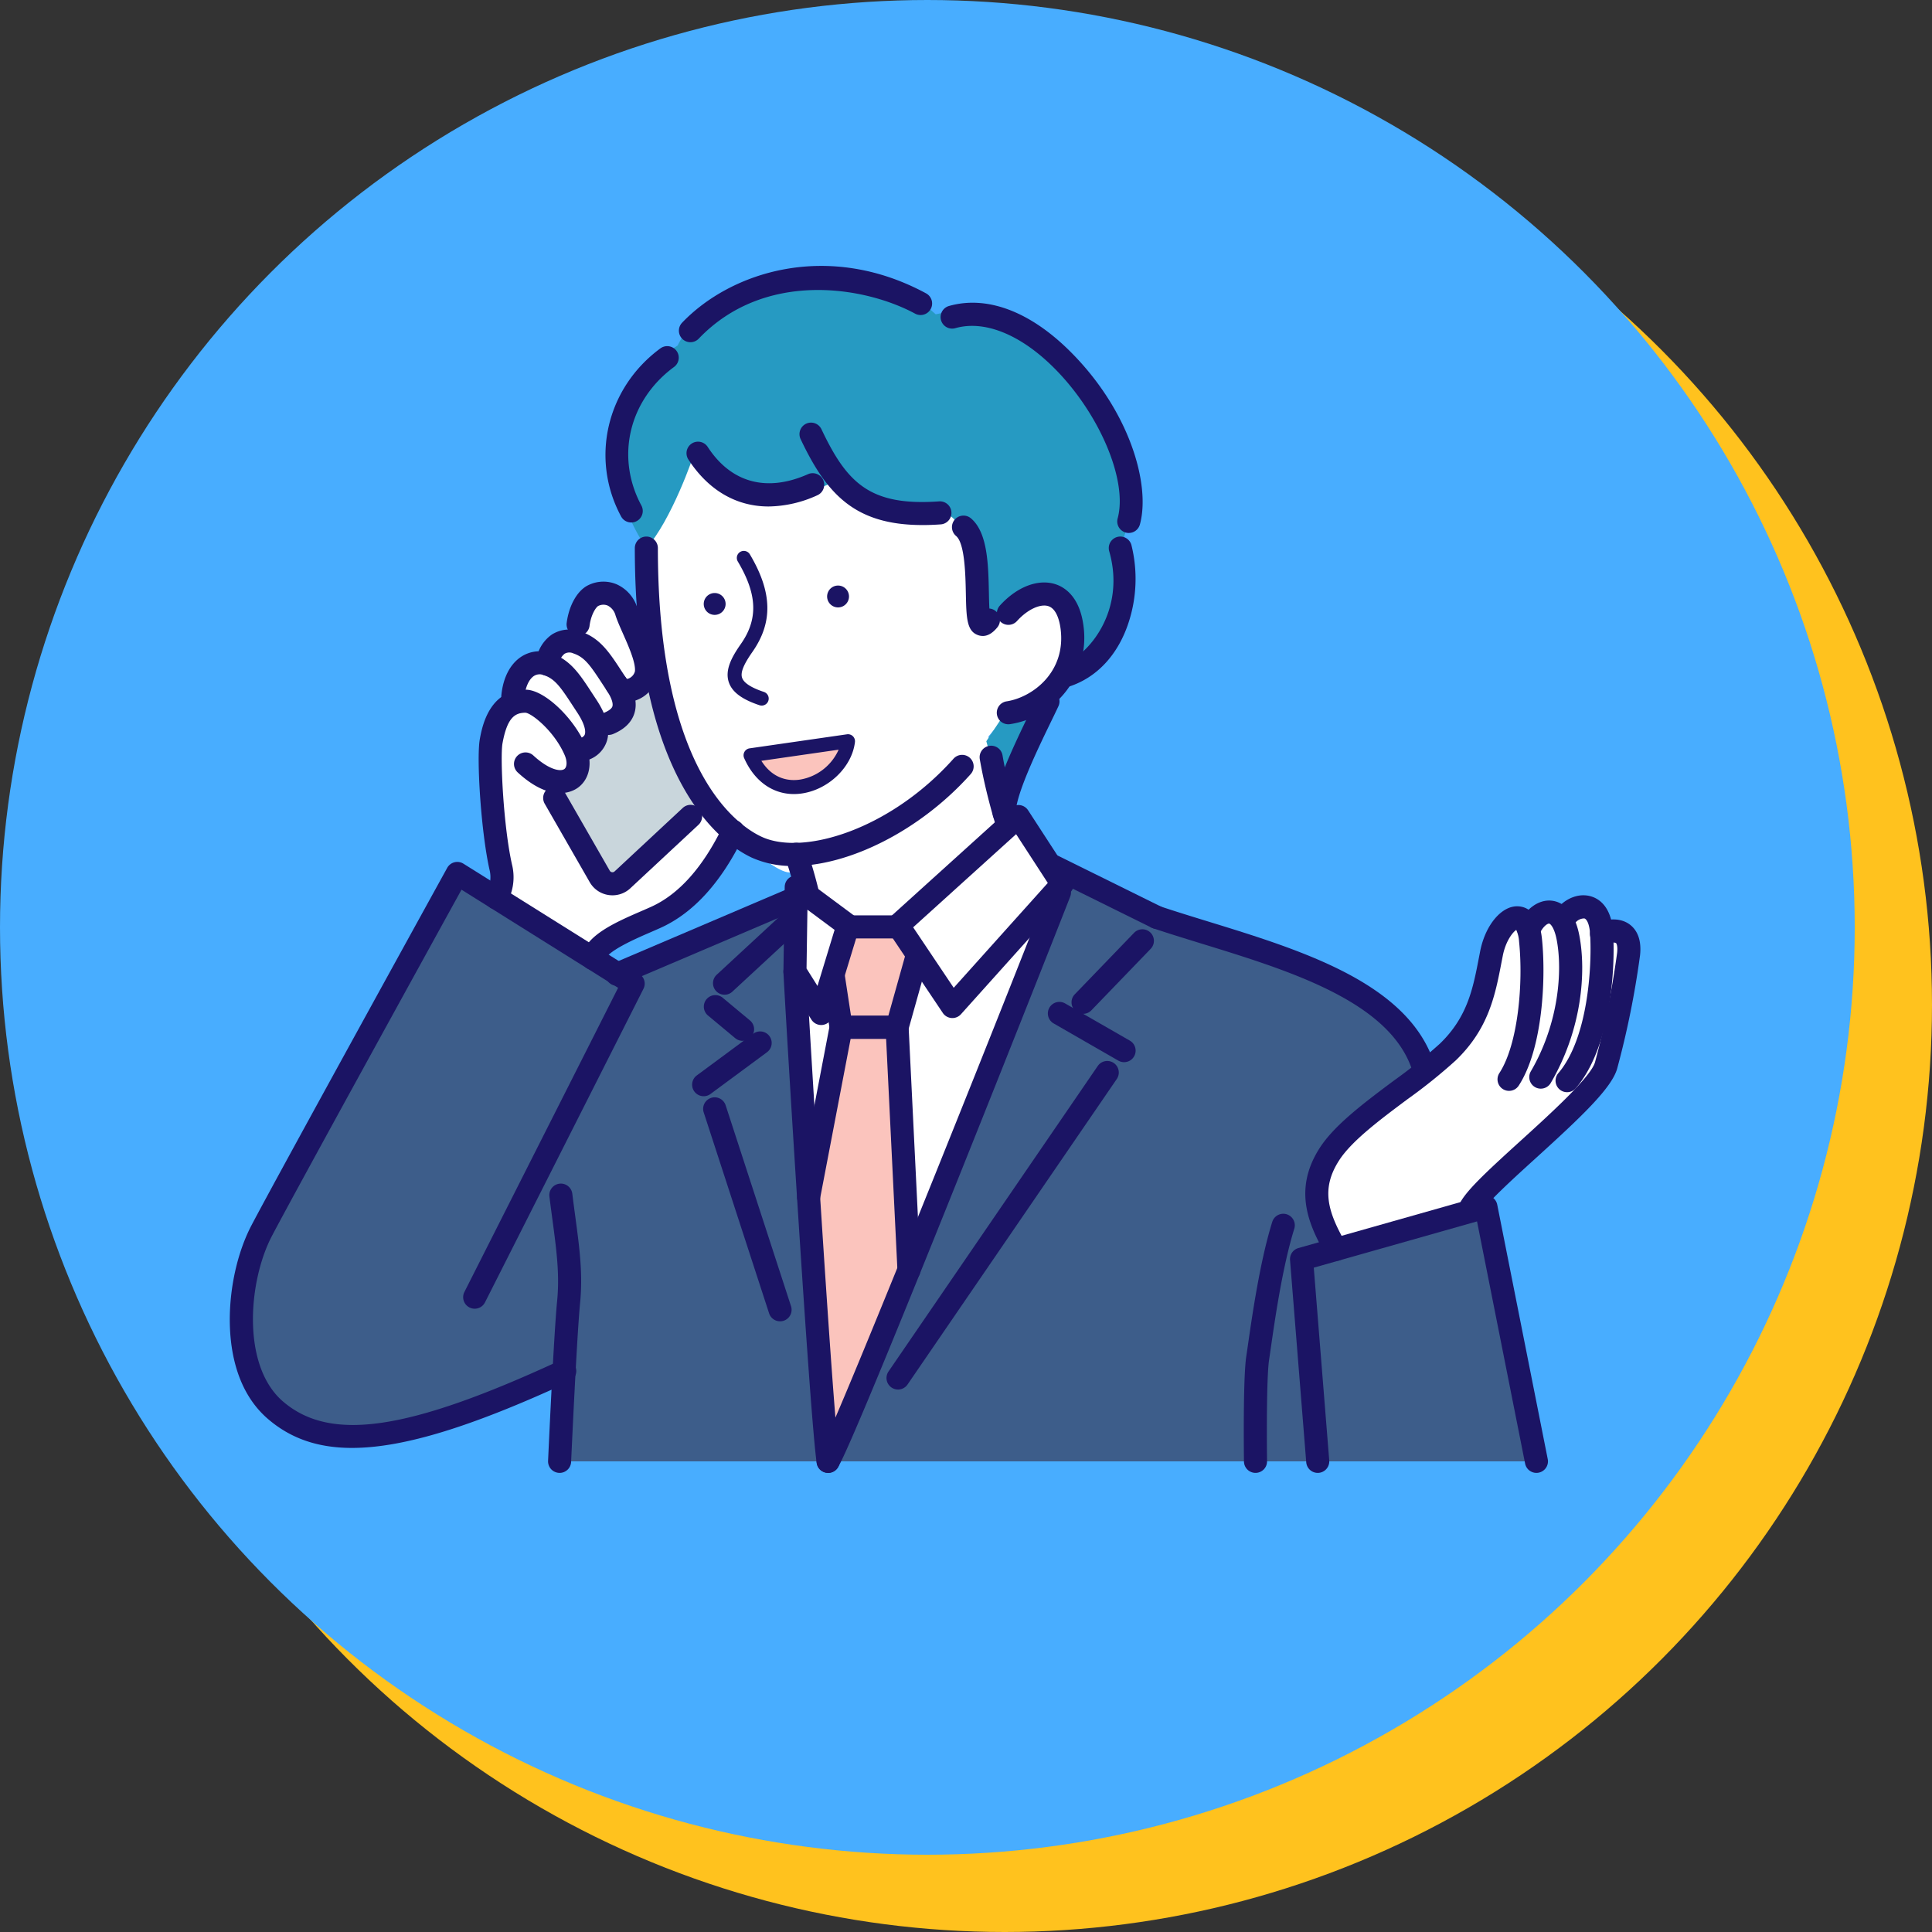 <svg xmlns="http://www.w3.org/2000/svg" xmlns:xlink="http://www.w3.org/1999/xlink" width="500" height="500" viewBox="0 0 500 500">
  <rect x="0" y="0" width="500" height="500" fill="#333333" stroke="none"/>
  <defs>
    <clipPath id="clip-path">
      <rect id="長方形_8535" data-name="長方形 8535" width="365.066" height="312.362" fill="none"/>
    </clipPath>
  </defs>
  <g id="グループ_5148" data-name="グループ 5148" transform="translate(-1016 -1244)">
    <circle id="楕円形_108" data-name="楕円形 108" cx="240" cy="240" r="240" transform="translate(1036 1264)" fill="#ffc21e"/>
    <circle id="楕円形_94" data-name="楕円形 94" cx="240" cy="240" r="240" transform="translate(1016 1244)" fill="#48adff"/>
    <g id="グループ_3381" data-name="グループ 3381" transform="translate(1075.467 1312.819)">
      <g id="グループ_3380" data-name="グループ 3380" clip-path="url(#clip-path)">
        <path id="パス_9191" data-name="パス 9191" d="M153.616,244.355l-8.582-108.281V98.643l-46.07,19.644L57.645,92.2S13.409,172.451,7.014,184.672-1.8,220.439,10.566,231.1,42.211,241,85.5,220.959l-1.383,23.4Z" transform="translate(1.234 65.023)" fill="#3d5d8a"/>
        <path id="パス_9192" data-name="パス 9192" d="M90.81,244.355c5.07-8.526,59.611-145.33,62.053-152.151l22.969,11.353s50.752,8.526,67.226,34.507c18.425,29.06,31.059,106.291,31.059,106.291Z" transform="translate(64.04 65.023)" fill="#3d5d8a"/>
        <path id="パス_9193" data-name="パス 9193" d="M66.631,143.568s-1.361-1.524,3.632-4.376S91.176,132.18,94.2,124.241s12.191-17.4,12.191-17.4S75.754,54.571,72.834,51.823s-7.982-.732-9.7,3.525-8.292,9.27-8.292,9.27-8.059,5.446-8.952,7.465-2.9,7.9-2.9,7.9-4.391,9.9-4.178,14.371,4.713,27.757,4.133,29.891a23.989,23.989,0,0,1-1.313,3.666Z" transform="translate(27.365 35.66)" fill="#fff"/>
        <path id="パス_9194" data-name="パス 9194" d="M88.224,96.861l-21.29,19.832a3.8,3.8,0,0,1-5.883-.888L49.41,95.53c-1.668-3,7.118-7.5,5.284-12.363,2.014-1.915,25.813-23.341,25.813-23.341" transform="translate(34.695 42.19)" fill="#c9d6dc"/>
        <path id="パス_9195" data-name="パス 9195" d="M63.247,58.4c.426,13.788,2.345,53.763,22.439,73.39s16.353,5.866,16.353,5.866l2.4,10.24L101.708,168l7.975,126.753L172.345,142.6,156.93,130.531l-5.146-23.39,5.146-6.129s12.671.445,15.415-13.623-6.471-18.01-10.818-16.465-7.471-44.78-7.471-44.78l-79.4-5.4S63.383,43.48,63.247,46.891s0,11.505,0,11.505" transform="translate(44.56 14.628)" fill="#fff"/>
        <path id="パス_9196" data-name="パス 9196" d="M170.875,185.593c-3.624-4.689-5.975-8.5-5.9-15.589.1-9.82,26.6-28.371,31.671-33.456s12.571-15.865,12.905-24.243,6.586-15.366,9.853-11.149c1.848-1.5,5.864-5.683,9.706-1.729,2.657-2.488,7.46-2.437,9.143,1.565s7.077.235,7.182,4.747-6.154,33.593-6.154,33.593l-36.07,36.834Z" transform="translate(116.34 68.926)" fill="#fff"/>
        <path id="パス_9197" data-name="パス 9197" d="M113.825,178.379l-3.074-62.83H96.256l-8.408,43.959,4.444,68.384Z" transform="translate(61.951 81.486)" fill="#fbc4bd"/>
        <path id="パス_9198" data-name="パス 9198" d="M74.493,19.5c-12.508,7.532-23.776,28.847-8.107,52.43,6.33-6.894,12.346-23.869,12.511-25.075C85.814,62.166,106.925,59.724,116,54.105c5.951,8.216,18.711,10.276,26.964,9.13s7.1,27.3,9.81,28.443,3.913-1.257,10.245-6.546,18.473,1.257,11.96,19.763c10.775-2.979,22.014-17.756,15.045-35.946,7.951-21.636-18.623-64.513-48.747-57.523C120.108-7.927,81.362,4.642,74.493,19.5" transform="translate(41.418 1.094)" fill="#269ac2"/>
        <path id="パス_9199" data-name="パス 9199" d="M131.16,65.461,118.987,92.035l-4.168-15.187,4.621-6.966Z" transform="translate(80.972 46.164)" fill="#269ac2"/>
        <path id="パス_9200" data-name="パス 9200" d="M84.379,83.272a1.816,1.816,0,0,1-.573-.094c-4.578-1.524-7.106-3.424-7.95-5.98-1.066-3.219.873-6.642,3.127-9.861,4.507-6.437,4.277-12.816-.772-21.33a1.813,1.813,0,1,1,3.119-1.848c5.806,9.793,6,17.582.622,25.259-2.278,3.255-3.1,5.3-2.653,6.643s2.345,2.577,5.653,3.678a1.813,1.813,0,0,1-.573,3.533" transform="translate(53.282 30.513)" fill="#1b1464"/>
        <path id="パス_9201" data-name="パス 9201" d="M96.317,51.34a2.829,2.829,0,1,1-2.829-2.829,2.829,2.829,0,0,1,2.829,2.829" transform="translate(63.933 34.21)" fill="#1b1464"/>
        <path id="パス_9202" data-name="パス 9202" d="M77.591,52.474a2.829,2.829,0,1,1-2.829-2.829,2.829,2.829,0,0,1,2.829,2.829" transform="translate(50.728 35.01)" fill="#1b1464"/>
        <path id="パス_9203" data-name="パス 9203" d="M102.5,126.326A25.4,25.4,0,0,1,91.814,124.2c-7.118-3.284-30.342-18.776-30.342-80.14a2.984,2.984,0,0,1,5.968,0c0,57.822,20.572,71.811,26.876,74.722,10.806,4.991,33.327-1.946,49.637-20.215a2.984,2.984,0,0,1,4.452,3.975c-13.079,14.649-31.538,23.786-45.906,23.786" transform="translate(43.351 28.966)" fill="#1b1464"/>
        <path id="パス_9204" data-name="パス 9204" d="M104.254,72.139c-1.221,10.564-18.6,18.582-25.213,3.637Z" transform="translate(55.74 50.873)" fill="#fbc4bd"/>
        <path id="パス_9205" data-name="パス 9205" d="M91,86.559c-5.525,0-10.238-3.358-12.869-9.3a1.814,1.814,0,0,1,1.4-2.529l25.213-3.637a1.813,1.813,0,0,1,2.06,2c-.74,6.4-6.737,12.247-13.654,13.3A14.244,14.244,0,0,1,91,86.559m-8.413-8.6c3.15,5.008,7.52,5.237,10.018,4.855a13.337,13.337,0,0,0,9.974-7.738Z" transform="translate(54.99 50.123)" fill="#1b1464"/>
        <path id="パス_9206" data-name="パス 9206" d="M119.392,84.743a2.984,2.984,0,0,1-.45-5.934c6.672-1.028,15.422-7.525,13.978-18.757-.246-1.9-.987-5.2-3.2-5.89-2.121-.658-5.455.931-8.1,3.879a2.985,2.985,0,0,1-4.437-3.994c4.355-4.839,9.839-6.979,14.32-5.583,2.314.723,6.347,3.09,7.341,10.825a22.606,22.606,0,0,1-18.989,25.418,2.981,2.981,0,0,1-.457.036" transform="translate(82.094 33.881)" fill="#1b1464"/>
        <path id="パス_9207" data-name="パス 9207" d="M90.585,43.471c-8.327,0-15.586-4.164-20.81-12.225A2.984,2.984,0,0,1,74.781,28c6.052,9.336,15.275,11.865,25.969,7.124a2.984,2.984,0,1,1,2.42,5.455,31.114,31.114,0,0,1-12.584,2.892" transform="translate(48.867 18.786)" fill="#1b1464"/>
        <path id="パス_9208" data-name="パス 9208" d="M118.29,50.274c-17.509,0-24.782-7.98-31.524-22.2a2.984,2.984,0,1,1,5.392-2.556c6.6,13.911,12.544,19.9,30.426,18.631a2.984,2.984,0,0,1,.423,5.953q-2.476.176-4.717.176" transform="translate(60.985 16.788)" fill="#1b1464"/>
        <path id="パス_9209" data-name="パス 9209" d="M63.687,57.815a2.983,2.983,0,0,1-2.629-1.57C53.009,41.3,57.287,23.008,71.229,12.757a2.984,2.984,0,1,1,3.537,4.807c-11.708,8.61-15.183,23.351-8.453,35.852a2.985,2.985,0,0,1-2.626,4.4" transform="translate(40.21 8.586)" fill="#1b1464"/>
        <path id="パス_9210" data-name="パス 9210" d="M71.145,19.745A2.983,2.983,0,0,1,68.989,14.7C81.652,1.455,106.814-6.574,132.13,7.1a2.984,2.984,0,0,1-2.836,5.252c-13.2-7.129-39-11.29-55.992,6.468a2.974,2.974,0,0,1-2.157.923" transform="translate(48.068 0)" fill="#1b1464"/>
        <path id="パス_9211" data-name="パス 9211" d="M156.586,65.173A2.986,2.986,0,0,1,153.7,61.4c2.684-9.842-4.792-27.4-16.662-39.14-8.637-8.541-17.884-12.22-25.355-10.09a2.984,2.984,0,1,1-1.635-5.74c9.752-2.774,20.824,1.339,31.188,11.587,15.592,15.42,21.025,34.669,18.222,44.953a2.988,2.988,0,0,1-2.877,2.2" transform="translate(76.081 3.941)" fill="#1b1464"/>
        <path id="パス_9212" data-name="パス 9212" d="M128.139,80.01a2.985,2.985,0,0,1-.938-5.818c6.729-2.227,16.537-13.928,12.136-29.313a2.984,2.984,0,0,1,5.738-1.642,36.279,36.279,0,0,1-.776,20.248c-2.725,8.211-8.13,14.025-15.221,16.373a3.008,3.008,0,0,1-.94.152" transform="translate(88.26 28.965)" fill="#1b1464"/>
        <path id="パス_9213" data-name="パス 9213" d="M128.515,113.765a2.982,2.982,0,0,1-2.474-1.313c-5.172-7.643-10.141-24.316-12.191-36.125a2.984,2.984,0,1,1,5.88-1.02c2.212,12.734,7.259,27.9,11.254,33.8a2.985,2.985,0,0,1-2.469,4.655" transform="translate(80.257 51.362)" fill="#1b1464"/>
        <path id="パス_9214" data-name="パス 9214" d="M92.434,116.094a2.985,2.985,0,0,1-2.955-2.6,115.048,115.048,0,0,0-5.09-21.977,2.983,2.983,0,1,1,5.632-1.968A121.2,121.2,0,0,1,95.4,112.721a2.984,2.984,0,0,1-2.57,3.347,3.047,3.047,0,0,1-.392.026" transform="translate(59.393 61.742)" fill="#1b1464"/>
        <path id="パス_9215" data-name="パス 9215" d="M118.763,99.224a2.984,2.984,0,0,1-2.984-2.984c0-5.694,4.555-15.56,9.629-26.027.778-1.6,1.466-3.023,2-4.169a2.985,2.985,0,0,1,5.417,2.508c-.542,1.171-1.248,2.626-2.045,4.265-3.156,6.51-9.031,18.629-9.031,23.423a2.984,2.984,0,0,1-2.984,2.984" transform="translate(81.648 45.354)" fill="#1b1464"/>
        <path id="パス_9216" data-name="パス 9216" d="M117.571,69.037a3.622,3.622,0,0,1-1.182-.2c-3-1.028-3.069-4.5-3.2-10.794-.1-4.846-.264-12.958-2.519-14.876a2.984,2.984,0,1,1,3.866-4.546c4.3,3.659,4.471,11.969,4.619,19.3.026,1.258.056,2.769.126,4.016a2.985,2.985,0,0,1,2.072,4.853c-1.214,1.5-2.483,2.251-3.786,2.251" transform="translate(77.306 26.731)" fill="#1b1464"/>
        <path id="パス_9217" data-name="パス 9217" d="M92.042,246.54a2.985,2.985,0,0,1-2.563-4.51c4.638-7.8,56.667-138.449,59.626-146.714a2.984,2.984,0,0,1,5.619,2.012c-.419,1.173-54.5,138.308-60.114,147.753a2.986,2.986,0,0,1-2.568,1.46" transform="translate(62.806 65.822)" fill="#1b1464"/>
        <path id="パス_9218" data-name="パス 9218" d="M95.59,238.049a2.985,2.985,0,0,1-2.948-2.539C90.809,223.345,84.419,116.976,84.03,108.5a2.984,2.984,0,1,1,5.961-.275c.389,8.461,6.8,114.789,8.552,126.4a2.983,2.983,0,0,1-2.5,3.4,2.885,2.885,0,0,1-.448.034" transform="translate(59.257 74.311)" fill="#1b1464"/>
        <path id="パス_9219" data-name="パス 9219" d="M153.375,108.751a2.983,2.983,0,0,1-1.32-.31l-27.74-13.71a2.984,2.984,0,1,1,2.645-5.349l27.74,13.71a2.985,2.985,0,0,1-1.325,5.66" transform="translate(86.495 62.813)" fill="#1b1464"/>
        <path id="パス_9220" data-name="パス 9220" d="M130.738,122.564a2.984,2.984,0,0,1-2.149-5.056l15.347-15.915a2.984,2.984,0,0,1,4.3,4.142l-15.347,15.916a2.977,2.977,0,0,1-2.149.912" transform="translate(90.093 71.001)" fill="#1b1464"/>
        <path id="パス_9221" data-name="パス 9221" d="M143.878,127.294a2.973,2.973,0,0,1-1.485-.4l-16.725-9.617a2.984,2.984,0,1,1,2.974-5.174l16.726,9.616a2.985,2.985,0,0,1-1.49,5.573" transform="translate(87.566 78.777)" fill="#1b1464"/>
        <path id="パス_9222" data-name="パス 9222" d="M102.652,205.683a2.984,2.984,0,0,1-2.459-4.671l54.13-79.035a2.984,2.984,0,1,1,4.923,3.373l-54.13,79.035a2.979,2.979,0,0,1-2.464,1.3" transform="translate(70.288 85.106)" fill="#1b1464"/>
        <path id="パス_9223" data-name="パス 9223" d="M76.325,120.132a2.984,2.984,0,0,1-2.029-5.174L92.722,97.906a2.983,2.983,0,0,1,4.053,4.379L78.349,119.337a2.967,2.967,0,0,1-2.024.795" transform="translate(51.719 68.483)" fill="#1b1464"/>
        <path id="パス_9224" data-name="パス 9224" d="M81.986,122.514a2.974,2.974,0,0,1-1.908-.691L73,115.93a2.985,2.985,0,0,1,3.82-4.587l7.075,5.893a2.984,2.984,0,0,1-1.912,5.278" transform="translate(50.725 78.033)" fill="#1b1464"/>
        <path id="パス_9225" data-name="パス 9225" d="M73.157,132.949a2.984,2.984,0,0,1-1.777-5.383L86,116.764a2.984,2.984,0,0,1,3.547,4.8l-14.615,10.8a2.965,2.965,0,0,1-1.772.585" transform="translate(49.485 81.932)" fill="#1b1464"/>
        <path id="パス_9226" data-name="パス 9226" d="M91.749,184.152a2.988,2.988,0,0,1-2.837-2.062l-16.922-52a2.984,2.984,0,1,1,5.675-1.847l16.924,52a2.985,2.985,0,0,1-2.839,3.908" transform="translate(50.663 88.983)" fill="#1b1464"/>
        <path id="パス_9227" data-name="パス 9227" d="M90.454,100.313H116.2l-7.285,25.981H94.417Z" transform="translate(63.789 70.741)" fill="#fbc4bd"/>
        <path id="パス_9228" data-name="パス 9228" d="M110.146,130.512H95.652a2.983,2.983,0,0,1-2.95-2.534L88.737,102a2.986,2.986,0,0,1,2.95-3.434h25.742a2.984,2.984,0,0,1,2.873,3.791l-7.283,25.981a2.985,2.985,0,0,1-2.873,2.178m-11.931-5.968h9.669l5.61-20.012H95.161Z" transform="translate(62.554 69.507)" fill="#1b1464"/>
        <path id="パス_9229" data-name="パス 9229" d="M132.578,83.569,101.42,111.754l14.068,20.981,28.439-31.688Z" transform="translate(71.522 58.933)" fill="#fff"/>
        <path id="パス_9230" data-name="パス 9230" d="M116.723,136.952c-.07,0-.14,0-.21-.007a2.983,2.983,0,0,1-2.27-1.315L100.176,114.65a2.984,2.984,0,0,1,.477-3.876L131.811,82.59a2.982,2.982,0,0,1,4.5.587l11.352,17.478a2.987,2.987,0,0,1-.283,3.618l-28.439,31.688a2.977,2.977,0,0,1-2.22.991M106.571,113.47l10.494,15.65,24.35-27.132-8.2-12.624Z" transform="translate(70.288 57.699)" fill="#1b1464"/>
        <path id="パス_9231" data-name="パス 9231" d="M86.108,94.264,99.5,104.21,92.56,127l-6.783-10.8Z" transform="translate(60.491 66.476)" fill="#fff"/>
        <path id="パス_9232" data-name="パス 9232" d="M93.795,131.213a2.986,2.986,0,0,1-2.527-1.4l-6.783-10.8a2.979,2.979,0,0,1-.457-1.632l.331-21.929a2.984,2.984,0,0,1,4.763-2.35l13.4,9.948a2.98,2.98,0,0,1,1.074,3.265L96.649,129.1a2.986,2.986,0,0,1-2.461,2.089,3.074,3.074,0,0,1-.394.026m-3.786-14.624,2.837,4.517,4.423-14.518-7.032-5.221Z" transform="translate(59.256 65.241)" fill="#1b1464"/>
        <path id="パス_9233" data-name="パス 9233" d="M115.056,182.6a2.985,2.985,0,0,1-2.979-2.839l-2.935-59.991H99.958L92.014,161.3a2.984,2.984,0,0,1-5.863-1.12l8.407-43.957a2.985,2.985,0,0,1,2.931-2.425h14.494a2.986,2.986,0,0,1,2.981,2.839l3.076,62.83a2.986,2.986,0,0,1-2.836,3.126c-.049,0-.1,0-.148,0" transform="translate(60.717 80.251)" fill="#1b1464"/>
        <path id="パス_9234" data-name="パス 9234" d="M210.63,141a2.984,2.984,0,0,1-2.808-1.976c-6.217-17.322-31.785-25.193-54.342-32.136-4.382-1.351-8.524-2.624-12.52-3.96a2.983,2.983,0,1,1,1.889-5.66c3.93,1.311,8.038,2.577,12.387,3.915,23.893,7.355,50.975,15.693,58.2,35.823a2.982,2.982,0,0,1-1.8,3.816,2.942,2.942,0,0,1-1.008.177" transform="translate(97.968 68.483)" fill="#1b1464"/>
        <path id="パス_9235" data-name="パス 9235" d="M156.927,210.913a2.986,2.986,0,0,1-2.984-2.943c-.01-.875-.283-21.5.6-27.229.119-.783.266-1.806.44-3.013,1.088-7.557,3.112-21.627,6.282-31.778a2.984,2.984,0,0,1,5.7,1.78c-3.028,9.7-5.008,23.455-6.072,30.849-.176,1.228-.326,2.27-.448,3.068-.668,4.35-.607,20.418-.529,26.241a2.983,2.983,0,0,1-2.943,3.025Z" transform="translate(108.528 101.447)" fill="#1b1464"/>
        <path id="パス_9236" data-name="パス 9236" d="M65.5,107.166a6.95,6.95,0,0,1-1.027-.077,6.751,6.751,0,0,1-4.87-3.33L47.968,83.484a2.984,2.984,0,1,1,5.175-2.972l11.641,20.275a.8.8,0,0,0,.585.4.809.809,0,0,0,.675-.208L83.631,84.6A2.984,2.984,0,1,1,87.7,88.964L70.114,105.346a6.744,6.744,0,0,1-4.609,1.819" transform="translate(33.547 55.721)" fill="#1b1464"/>
        <path id="パス_9237" data-name="パス 9237" d="M56.36,122.9a3.086,3.086,0,0,1-.667-.075,2.986,2.986,0,0,1-2.246-3.574c1.241-5.436,8.787-8.71,15.444-11.6.885-.385,1.734-.754,2.519-1.107,7.17-3.24,13.4-10.221,18.513-20.749A2.984,2.984,0,1,1,95.291,88.4c-5.74,11.817-12.948,19.751-21.424,23.58-.81.365-1.686.747-2.6,1.144-4,1.732-11.432,4.959-12,7.45A2.987,2.987,0,0,1,56.36,122.9" transform="translate(37.638 59.317)" fill="#1b1464"/>
        <path id="パス_9238" data-name="パス 9238" d="M31.644,242.114c-9.019,0-16.012-2.541-21.791-7.522C1.939,227.768.131,217.318.007,209.754c-.143-8.826,1.949-18.259,5.6-25.232C11.94,172.413,55.825,92.8,56.267,92a2.985,2.985,0,0,1,4.2-1.088l45.512,28.514a2.986,2.986,0,0,1,1.079,3.874L66.048,204.447a2.984,2.984,0,0,1-5.327-2.693L100.5,123.036,59.97,97.643c-7.839,14.228-43.444,78.878-49.078,89.646-6.071,11.6-7.921,33.49,2.856,42.782,12.284,10.589,32.4,7.621,71.736-10.588a2.985,2.985,0,0,1,2.507,5.417c-25.031,11.585-42.929,17.212-56.349,17.212" transform="translate(0 63.789)" fill="#1b1464"/>
        <path id="パス_9239" data-name="パス 9239" d="M60,119.842a2.984,2.984,0,0,1-1.171-5.73l46.068-19.644a2.984,2.984,0,1,1,2.341,5.489L61.166,119.6a2.969,2.969,0,0,1-1.17.24" transform="translate(40.203 66.452)" fill="#1b1464"/>
        <path id="パス_9240" data-name="パス 9240" d="M51.293,214.134c-.046,0-.09,0-.136,0a2.985,2.985,0,0,1-2.848-3.115c.06-1.32,1.463-32.436,2.341-41.363.68-6.933-.159-13.181-1.219-21.092-.251-1.872-.515-3.837-.772-5.919a2.984,2.984,0,1,1,5.922-.738c.257,2.067.517,4.011.766,5.866,1.114,8.292,1.992,14.842,1.243,22.463-.861,8.773-2.3,40.731-2.317,41.053a2.984,2.984,0,0,1-2.979,2.849" transform="translate(34.066 98.226)" fill="#1b1464"/>
        <path id="パス_9241" data-name="パス 9241" d="M171.179,188.966a2.986,2.986,0,0,1-2.589-1.494c-4.452-7.723-8.616-16.873-1.622-27.754,3.82-5.941,11.619-11.766,19.163-17.4a133.458,133.458,0,0,0,11.925-9.571c7.143-6.87,8.572-14.286,10.083-22.137l.346-1.787c1.344-6.826,5.578-11.838,9.813-11.63,2,.092,5.453,1.318,6.19,8.5,1.02,9.926.263,28.2-6,37.869a2.984,2.984,0,1,1-5.008-3.245c4.8-7.413,6.2-23.058,5.075-34.015a8.254,8.254,0,0,0-.732-3c-.907.6-2.733,2.88-3.479,6.674L214,111.741c-1.622,8.419-3.3,17.125-11.807,25.31A137.119,137.119,0,0,1,189.7,147.1c-7.119,5.315-14.479,10.811-17.714,15.845-4.72,7.341-3.018,13.236,1.773,21.544a2.985,2.985,0,0,1-2.583,4.476" transform="translate(115.112 68.539)" fill="#1b1464"/>
        <path id="パス_9242" data-name="パス 9242" d="M189.359,177.449a2.985,2.985,0,0,1-2.8-4.012c1.24-3.385,6.63-8.39,16.048-16.945,7.675-6.971,18.188-16.518,19.276-20.338a222.379,222.379,0,0,0,5.729-28.347c.191-1.763-.165-2.43-.319-2.539a3.014,3.014,0,0,0-2.389.334,2.984,2.984,0,1,1-2.592-5.375c3-1.446,6.231-1.383,8.424.165,1.562,1.1,3.317,3.4,2.808,8.061a230.065,230.065,0,0,1-5.922,29.336c-1.448,5.078-9.256,12.451-21,23.121-5.765,5.237-13.66,12.407-14.457,14.581a2.985,2.985,0,0,1-2.8,1.958" transform="translate(131.433 69.946)" fill="#1b1464"/>
        <path id="パス_9243" data-name="パス 9243" d="M204.462,146.48a2.984,2.984,0,0,1-2.264-4.926c7.633-8.9,8.726-27.363,8.234-35.883-.152-2.658-.863-4-1.5-4.157a2.931,2.931,0,0,0-2.539,1.426,2.985,2.985,0,0,1-5.151-3.017c1.593-2.716,5.319-5.117,9.085-4.21,2.087.5,5.649,2.418,6.064,9.616.576,10.04-.81,29.787-9.662,40.11a2.981,2.981,0,0,1-2.268,1.042" transform="translate(141.629 67.36)" fill="#1b1464"/>
        <path id="パス_9244" data-name="パス 9244" d="M201.487,145a2.983,2.983,0,0,1-2.575-4.49c7.336-12.566,8.19-26.173,6.693-34.012-.643-3.363-1.712-4.19-1.942-4.215-.462-.072-1.722.846-2.525,2.732a2.983,2.983,0,1,1-5.489-2.34c1.768-4.15,5.243-6.691,8.652-6.326,2.075.223,5.764,1.69,7.165,9.027,1.773,9.278.76,24.17-7.4,38.145a2.983,2.983,0,0,1-2.58,1.478" transform="translate(137.803 67.925)" fill="#1b1464"/>
        <path id="パス_9245" data-name="パス 9245" d="M224.681,212.884a2.984,2.984,0,0,1-2.923-2.4L209.313,147.8l-42.25,11.974,4,49.888a2.985,2.985,0,0,1-5.951.476l-4.193-52.328a2.987,2.987,0,0,1,2.162-3.11L210.8,141.176a2.984,2.984,0,0,1,3.741,2.29l13.072,65.852a2.987,2.987,0,0,1-2.93,3.566" transform="translate(113.474 99.478)" fill="#1b1464"/>
        <path id="パス_9246" data-name="パス 9246" d="M42.356,121.2a2.984,2.984,0,0,1-2.5-4.607,7.829,7.829,0,0,0,.8-5.356c-2.242-9.611-3.494-29.116-2.587-34.108.578-3.18,2.4-12.874,11.9-12.811,4.722.02,12.26,7.065,15.511,14.493,1.879,4.3,1.049,8.676-2.063,10.9-1.473,1.056-6.944,3.884-15.475-3.922a2.984,2.984,0,1,1,4.029-4.4c4.128,3.779,7.031,4.142,7.972,3.47.633-.452.858-1.852.068-3.656C57.3,74.986,51.523,70.45,49.913,70.28h-.036c-2.764,0-4.739,1.335-5.934,7.912-.651,3.586.257,21.949,2.529,31.684a13.556,13.556,0,0,1-1.61,9.958,2.981,2.981,0,0,1-2.507,1.361" transform="translate(26.639 45.354)" fill="#1b1464"/>
        <path id="パス_9247" data-name="パス 9247" d="M62.737,86.764A2.985,2.985,0,0,1,61.6,81.02c1.044-.431,1.187-.9,1.241-1.078.128-.421.362-2.072-2.021-5.668l-1.223-1.864c-3.059-4.689-4.532-6.8-7.394-7.755a2.788,2.788,0,0,0-2.544.218c-1.3.844-2.234,2.921-2.495,5.556a2.984,2.984,0,1,1-5.939-.585c.45-4.558,2.292-8.1,5.186-9.977a8.752,8.752,0,0,1,7.68-.875c4.955,1.652,7.4,5.406,10.5,10.156l1.2,1.828c2.735,4.13,3.661,7.733,2.752,10.709a7.625,7.625,0,0,1-4.669,4.851,2.982,2.982,0,0,1-1.139.227" transform="translate(29.06 41.246)" fill="#1b1464"/>
        <path id="パス_9248" data-name="パス 9248" d="M65.282,82.458a2.985,2.985,0,0,1-1.141-5.743c.691-.286,1.888-.882,2.123-1.651.118-.387.213-1.559-1.453-4.07l-1.221-1.862c-3.061-4.689-4.532-6.8-7.4-7.757a2.443,2.443,0,0,0-2.319.089,4.038,4.038,0,0,0-1.465,2.981,2.984,2.984,0,1,1-5.939-.59,9.783,9.783,0,0,1,4.157-7.4,8.506,8.506,0,0,1,7.453-.743c4.957,1.652,7.406,5.406,10.506,10.158l1.2,1.826c2.256,3.405,2.991,6.471,2.184,9.113-.725,2.374-2.592,4.2-5.55,5.423a2.982,2.982,0,0,1-1.139.227" transform="translate(32.762 38.921)" fill="#1b1464"/>
        <path id="パス_9249" data-name="パス 9249" d="M66.805,79.044a6.279,6.279,0,0,1-5.257-2.9,2.985,2.985,0,0,1,4.937-3.356c.222.327.29.312.518.256a2.755,2.755,0,0,0,1.8-1.9c.264-2.2-1.657-6.543-3.061-9.711-.771-1.739-1.5-3.381-1.963-4.8a3.981,3.981,0,0,0-2.026-2.529,2.916,2.916,0,0,0-2.433.1c-.5.24-1.854,2.06-2.259,5.148a2.984,2.984,0,1,1-5.917-.778c.609-4.633,2.836-8.477,5.673-9.786a8.825,8.825,0,0,1,7.315-.16,9.822,9.822,0,0,1,5.315,6.139c.373,1.131,1.044,2.641,1.751,4.243,1.871,4.222,3.99,9.009,3.53,12.84a8.635,8.635,0,0,1-6.309,6.985,6.77,6.77,0,0,1-1.61.2" transform="translate(36.046 33.796)" fill="#1b1464"/>
      </g>
    </g>
  </g>
</svg>
